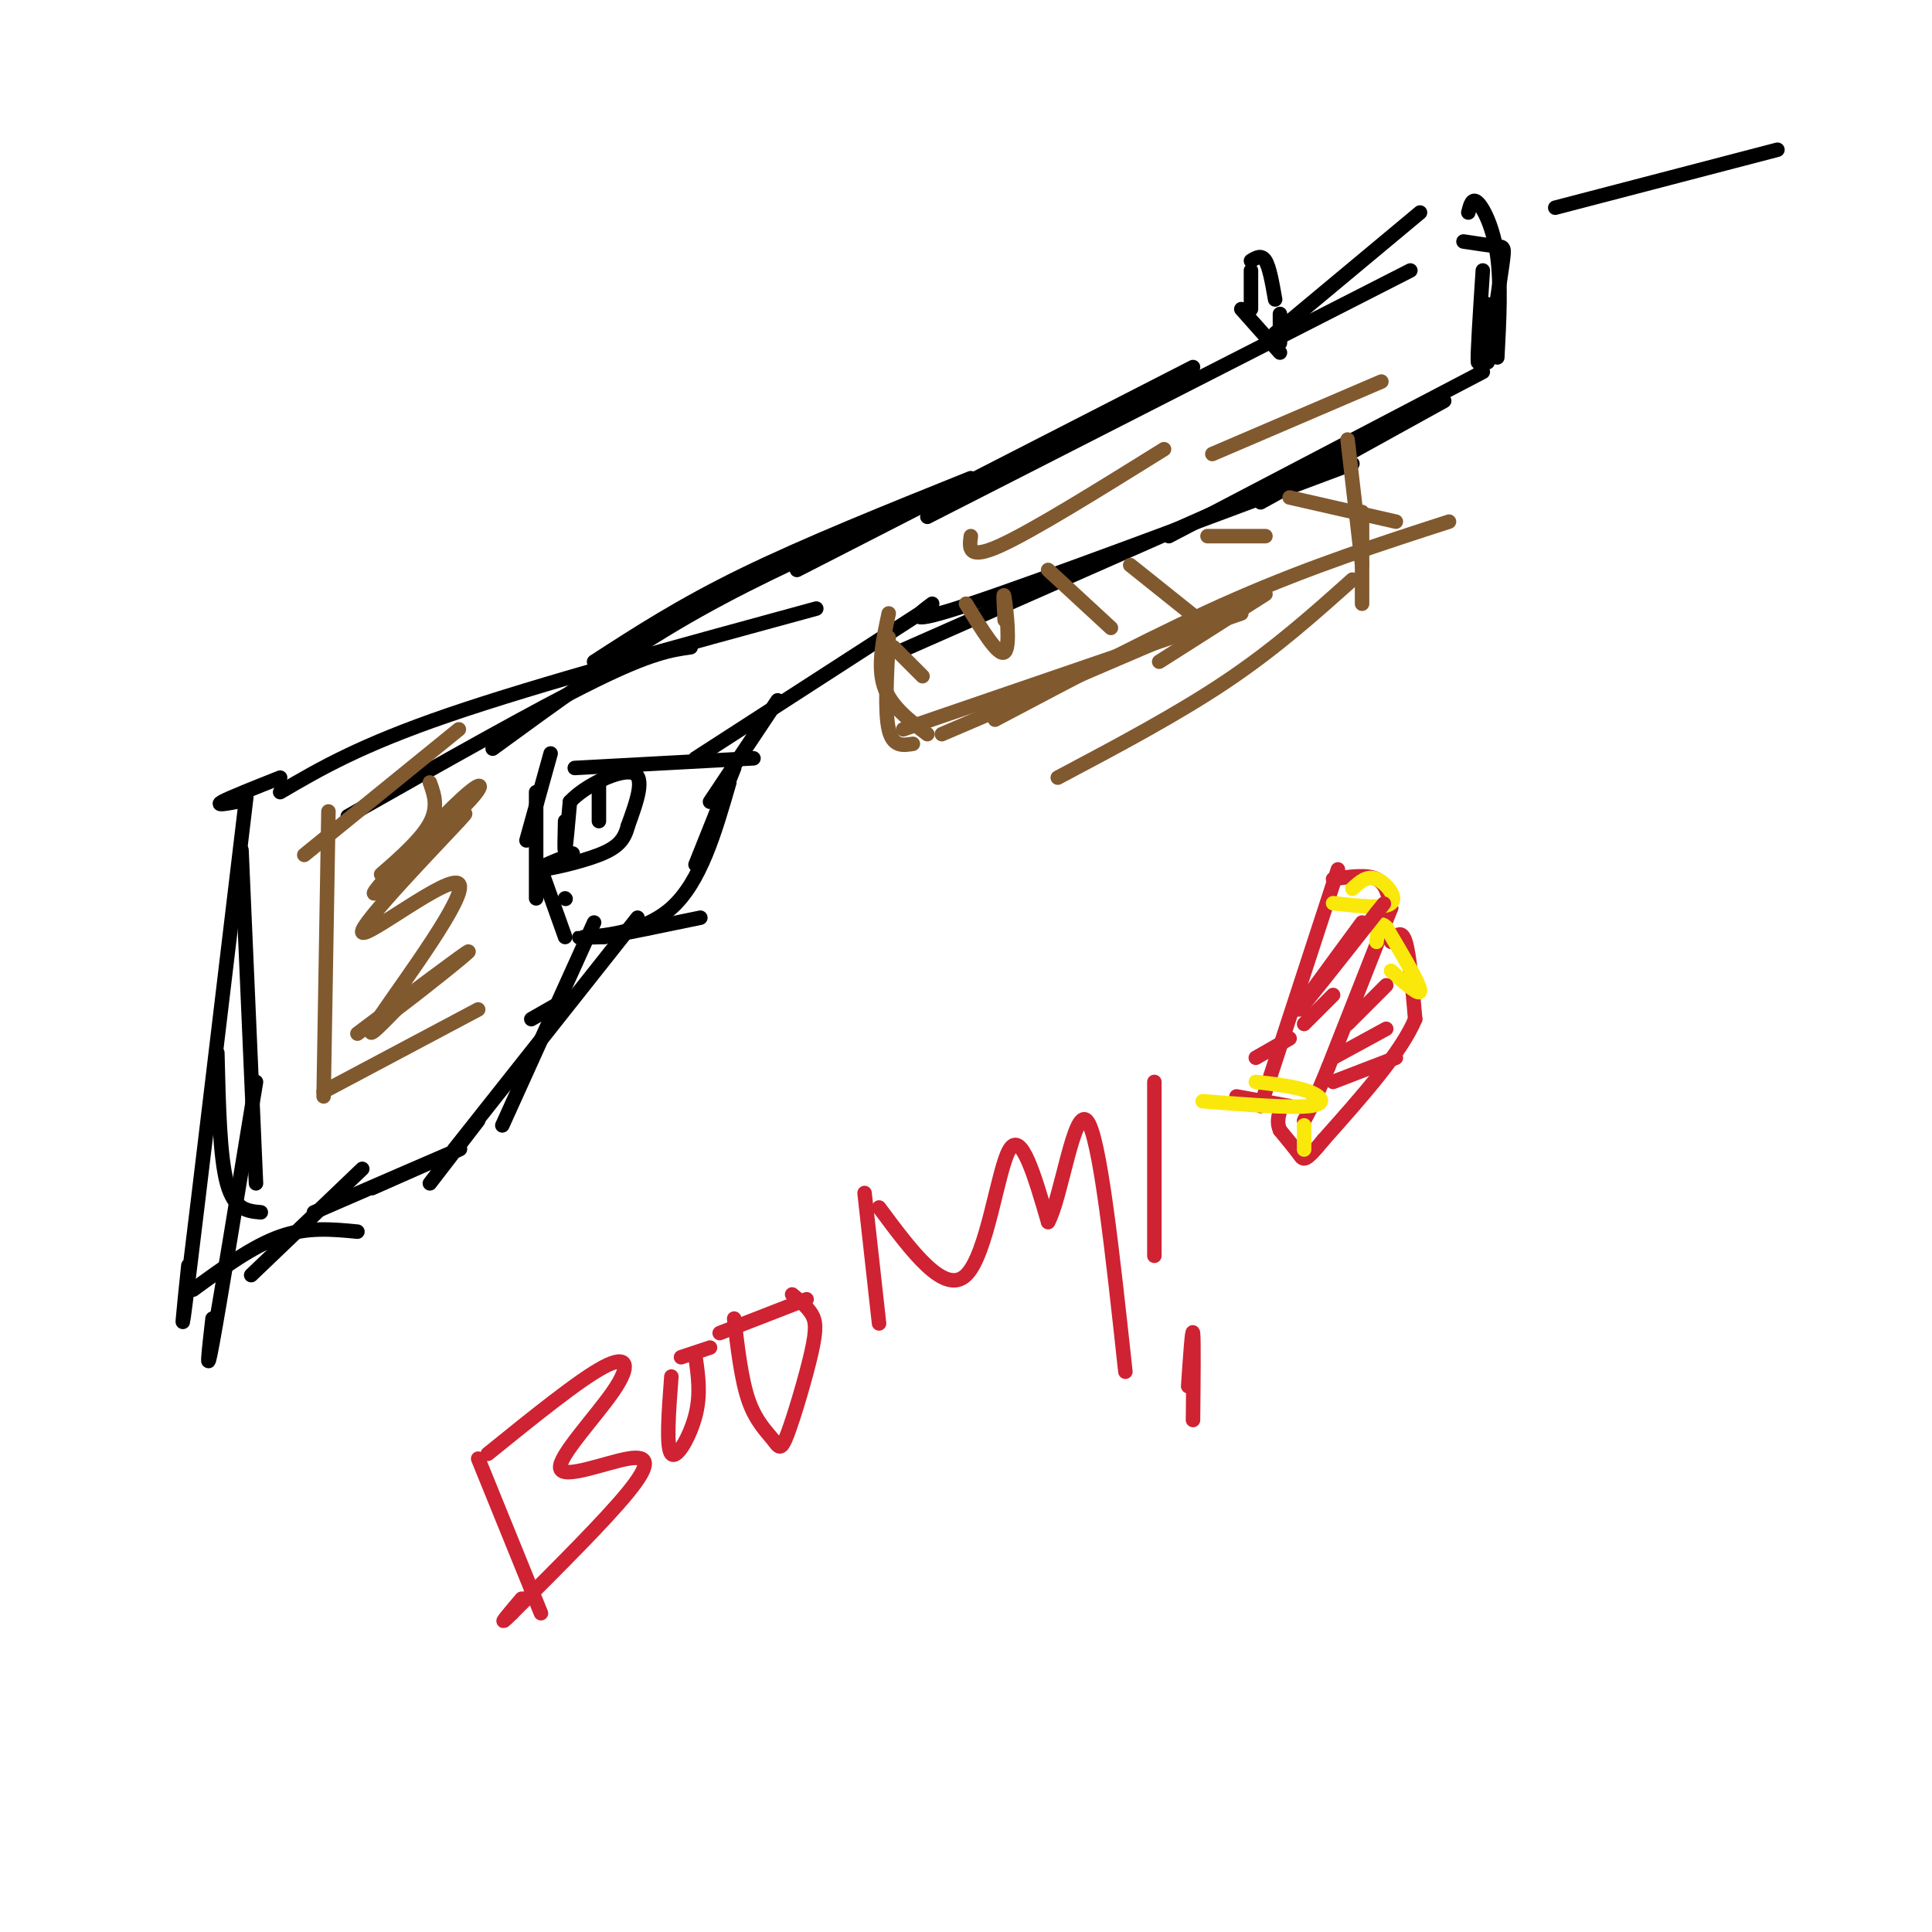 <svg viewBox='0 0 400 400' version='1.1' xmlns='http://www.w3.org/2000/svg' xmlns:xlink='http://www.w3.org/1999/xlink'><g fill='none' stroke='#000000' stroke-width='3' stroke-linecap='round' stroke-linejoin='round'><path d='M72,169c19.583,-11.083 39.167,-22.167 51,-28c11.833,-5.833 15.917,-6.417 20,-7'/><path d='M58,164c8.250,-4.833 16.500,-9.667 35,-16c18.500,-6.333 47.250,-14.167 76,-22'/><path d='M102,155c12.667,-9.250 25.333,-18.500 38,-26c12.667,-7.500 25.333,-13.250 38,-19'/><path d='M123,137c9.000,-5.833 18.000,-11.667 31,-18c13.000,-6.333 30.000,-13.167 47,-20'/><path d='M165,118c0.000,0.000 82.000,-42.000 82,-42'/><path d='M192,107c0.000,0.000 100.000,-51.000 100,-51'/><path d='M322,43c0.000,0.000 46.000,-12.000 46,-12'/><path d='M264,69c0.000,0.000 30.000,-25.000 30,-25'/><path d='M304,44c0.400,-1.600 0.800,-3.200 2,-2c1.200,1.200 3.200,5.200 4,11c0.800,5.800 0.400,13.400 0,21'/><path d='M303,50c2.778,0.422 5.556,0.844 7,1c1.444,0.156 1.556,0.044 1,4c-0.556,3.956 -1.778,11.978 -3,20'/><path d='M186,135c0.000,0.000 68.000,-30.000 68,-30'/><path d='M193,125c-3.250,2.417 -6.500,4.833 8,0c14.500,-4.833 46.750,-16.917 79,-29'/><path d='M242,111c0.000,0.000 65.000,-34.000 65,-34'/><path d='M261,104c0.000,0.000 38.000,-21.000 38,-21'/><path d='M307,56c-0.583,8.917 -1.167,17.833 -1,19c0.167,1.167 1.083,-5.417 2,-12'/><path d='M259,56c0.000,0.000 0.000,8.000 0,8'/><path d='M259,54c1.083,-0.667 2.167,-1.333 3,0c0.833,1.333 1.417,4.667 2,8'/><path d='M257,64c0.000,0.000 8.000,9.000 8,9'/><path d='M265,65c0.000,0.000 0.000,6.000 0,6'/><path d='M144,157c0.000,0.000 48.000,-31.000 48,-31'/><path d='M161,145c0.000,0.000 -14.000,21.000 -14,21'/><path d='M152,159c0.000,0.000 -8.000,20.000 -8,20'/><path d='M151,162c-2.978,10.311 -5.956,20.622 -12,26c-6.044,5.378 -15.156,5.822 -18,6c-2.844,0.178 0.578,0.089 4,0'/><path d='M125,194c4.000,-0.667 12.000,-2.333 20,-4'/><path d='M117,207c0.000,0.000 -7.000,4.000 -7,4'/><path d='M123,191c0.000,0.000 -19.000,42.000 -19,42'/><path d='M132,190c0.000,0.000 -38.000,48.000 -38,48'/><path d='M99,232c0.000,0.000 -10.000,13.000 -10,13'/><path d='M65,251c14.000,-6.083 28.000,-12.167 30,-13c2.000,-0.833 -8.000,3.583 -18,8'/><path d='M58,161c-5.250,2.083 -10.500,4.167 -12,5c-1.500,0.833 0.750,0.417 3,0'/><path d='M51,165c-5.000,41.917 -10.000,83.833 -12,100c-2.000,16.167 -1.000,6.583 0,-3'/><path d='M50,176c0.000,0.000 3.000,69.000 3,69'/><path d='M53,224c-3.750,22.917 -7.500,45.833 -9,54c-1.500,8.167 -0.750,1.583 0,-5'/><path d='M45,218c0.250,10.750 0.500,21.500 2,27c1.500,5.500 4.250,5.750 7,6'/><path d='M74,255c-5.167,-0.500 -10.333,-1.000 -16,1c-5.667,2.000 -11.833,6.500 -18,11'/><path d='M75,242c0.000,0.000 -23.000,22.000 -23,22'/><path d='M117,170c-0.083,3.333 -0.167,6.667 0,6c0.167,-0.667 0.583,-5.333 1,-10'/><path d='M118,166c3.089,-3.378 10.311,-6.822 13,-6c2.689,0.822 0.844,5.911 -1,11'/><path d='M130,171c-0.726,2.845 -2.042,4.458 -6,6c-3.958,1.542 -10.560,3.012 -12,3c-1.440,-0.012 2.280,-1.506 6,-3'/><path d='M118,177c1.000,-0.500 0.500,-0.250 0,0'/><path d='M124,162c0.000,0.000 0.000,8.000 0,8'/><path d='M111,164c0.000,0.000 0.000,22.000 0,22'/><path d='M114,156c0.000,0.000 -5.000,18.000 -5,18'/><path d='M119,159c0.000,0.000 37.000,-2.000 37,-2'/><path d='M112,180c0.000,0.000 5.000,14.000 5,14'/><path d='M117,186c0.000,0.000 0.100,0.100 0.1,0.1'/></g>
<g fill='none' stroke='#81592f' stroke-width='3' stroke-linecap='round' stroke-linejoin='round'><path d='M279,91c0.000,0.000 3.000,26.000 3,26'/><path d='M282,106c0.000,0.000 0.000,19.000 0,19'/><path d='M280,120c-7.917,7.083 -15.833,14.167 -26,21c-10.167,6.833 -22.583,13.417 -35,20'/><path d='M195,152c0.000,0.000 56.000,-24.000 56,-24'/><path d='M187,151c0.000,0.000 70.000,-24.000 70,-24'/><path d='M206,149c17.167,-9.083 34.333,-18.167 50,-25c15.667,-6.833 29.833,-11.417 44,-16'/><path d='M240,137c0.000,0.000 22.000,-14.000 22,-14'/><path d='M184,127c-1.167,5.417 -2.333,10.833 -1,15c1.333,4.167 5.167,7.083 9,10'/><path d='M185,134c0.000,0.000 6.000,6.000 6,6'/><path d='M200,125c3.378,5.533 6.756,11.067 8,10c1.244,-1.067 0.356,-8.733 0,-11c-0.356,-2.267 -0.178,0.867 0,4'/><path d='M208,128c0.000,0.667 0.000,0.333 0,0'/><path d='M217,118c0.000,0.000 13.000,12.000 13,12'/><path d='M234,117c0.000,0.000 15.000,12.000 15,12'/><path d='M250,111c0.000,0.000 12.000,0.000 12,0'/><path d='M267,103c0.000,0.000 22.000,5.000 22,5'/><path d='M184,132c-0.417,7.667 -0.833,15.333 0,19c0.833,3.667 2.917,3.333 5,3'/><path d='M201,111c-0.333,2.500 -0.667,5.000 6,2c6.667,-3.000 20.333,-11.500 34,-20'/><path d='M251,94c0.000,0.000 35.000,-15.000 35,-15'/><path d='M63,177c0.000,0.000 32.000,-26.000 32,-26'/><path d='M68,168c0.000,0.000 -1.000,59.000 -1,59'/><path d='M67,226c0.000,0.000 32.000,-17.000 32,-17'/><path d='M89,162c1.032,2.881 2.063,5.762 -1,10c-3.063,4.238 -10.221,9.835 -9,9c1.221,-0.835 10.822,-8.100 16,-13c5.178,-4.900 5.932,-7.435 1,-3c-4.932,4.435 -15.552,15.838 -18,19c-2.448,3.162 3.276,-1.919 9,-7'/><path d='M87,177c4.814,-4.343 12.348,-11.700 8,-7c-4.348,4.700 -20.578,21.456 -20,23c0.578,1.544 17.963,-12.123 20,-10c2.037,2.123 -11.275,20.035 -16,27c-4.725,6.965 -0.862,2.982 3,-1'/><path d='M82,209c4.822,-3.578 15.378,-12.022 15,-12c-0.378,0.022 -11.689,8.511 -23,17'/></g>
<g fill='none' stroke='#cf2233' stroke-width='3' stroke-linecap='round' stroke-linejoin='round'><path d='M277,180c0.000,0.000 -16.000,49.000 -16,49'/><path d='M276,182c3.500,-0.500 7.000,-1.000 9,0c2.000,1.000 2.500,3.500 3,6'/><path d='M288,188c0.000,0.000 -13.000,33.000 -13,33'/><path d='M275,221c-3.000,7.333 -4.000,9.167 -5,11'/><path d='M256,227c0.000,0.000 11.000,2.000 11,2'/><path d='M288,195c1.083,-1.333 2.167,-2.667 3,0c0.833,2.667 1.417,9.333 2,16'/><path d='M293,211c-2.833,6.833 -10.917,15.917 -19,25'/><path d='M274,236c-3.889,4.778 -4.111,4.222 -5,3c-0.889,-1.222 -2.444,-3.111 -4,-5'/><path d='M265,234c-0.667,-1.500 -0.333,-2.750 0,-4'/></g>
<g fill='none' stroke='#fae80b' stroke-width='3' stroke-linecap='round' stroke-linejoin='round'><path d='M280,184c1.511,-1.400 3.022,-2.800 5,-2c1.978,0.800 4.422,3.800 3,5c-1.422,1.200 -6.711,0.600 -12,0'/><path d='M288,201c3.083,2.750 6.167,5.500 6,4c-0.167,-1.500 -3.583,-7.250 -7,-13'/><path d='M287,192c-1.500,-1.667 -1.750,0.667 -2,3'/><path d='M260,224c4.156,0.489 8.311,0.978 11,2c2.689,1.022 3.911,2.578 0,3c-3.911,0.422 -12.956,-0.289 -22,-1'/><path d='M270,233c0.000,0.000 0.000,5.000 0,5'/></g>
<g fill='none' stroke='#cf2233' stroke-width='3' stroke-linecap='round' stroke-linejoin='round'><path d='M282,191c-6.750,9.167 -13.500,18.333 -13,18c0.500,-0.333 8.250,-10.167 16,-20'/><path d='M285,189c2.667,-3.333 1.333,-1.667 0,0'/><path d='M270,212c0.000,0.000 6.000,-6.000 6,-6'/><path d='M260,219c0.000,0.000 7.000,-4.000 7,-4'/><path d='M279,212c0.000,0.000 8.000,-8.000 8,-8'/><path d='M276,219c0.000,0.000 11.000,-6.000 11,-6'/><path d='M276,224c0.000,0.000 13.000,-5.000 13,-5'/><path d='M99,302c0.000,0.000 13.000,32.000 13,32'/><path d='M101,301c9.480,-7.668 18.960,-15.336 24,-18c5.040,-2.664 5.641,-0.324 2,5c-3.641,5.324 -11.522,13.633 -11,16c0.522,2.367 9.448,-1.209 14,-2c4.552,-0.791 4.729,1.203 0,7c-4.729,5.797 -14.365,15.399 -24,25'/><path d='M106,334c-3.667,3.667 -0.833,0.333 2,-3'/><path d='M139,285c-0.556,7.378 -1.111,14.756 0,16c1.111,1.244 3.889,-3.644 5,-8c1.111,-4.356 0.556,-8.178 0,-12'/><path d='M152,273c0.754,6.371 1.508,12.743 3,17c1.492,4.257 3.723,6.400 5,8c1.277,1.600 1.600,2.656 3,-1c1.400,-3.656 3.877,-12.023 5,-17c1.123,-4.977 0.892,-6.565 0,-8c-0.892,-1.435 -2.446,-2.718 -4,-4'/><path d='M179,247c0.000,0.000 3.000,27.000 3,27'/><path d='M182,250c6.778,9.133 13.556,18.267 18,14c4.444,-4.267 6.556,-21.933 9,-26c2.444,-4.067 5.222,5.467 8,15'/><path d='M217,253c2.667,-4.644 5.333,-23.756 8,-21c2.667,2.756 5.333,27.378 8,52'/><path d='M141,281c0.000,0.000 6.000,-2.000 6,-2'/><path d='M149,276c0.000,0.000 18.000,-7.000 18,-7'/><path d='M239,224c0.000,0.000 0.000,36.000 0,36'/><path d='M246,287c0.417,-6.083 0.833,-12.167 1,-11c0.167,1.167 0.083,9.583 0,18'/></g>
</svg>